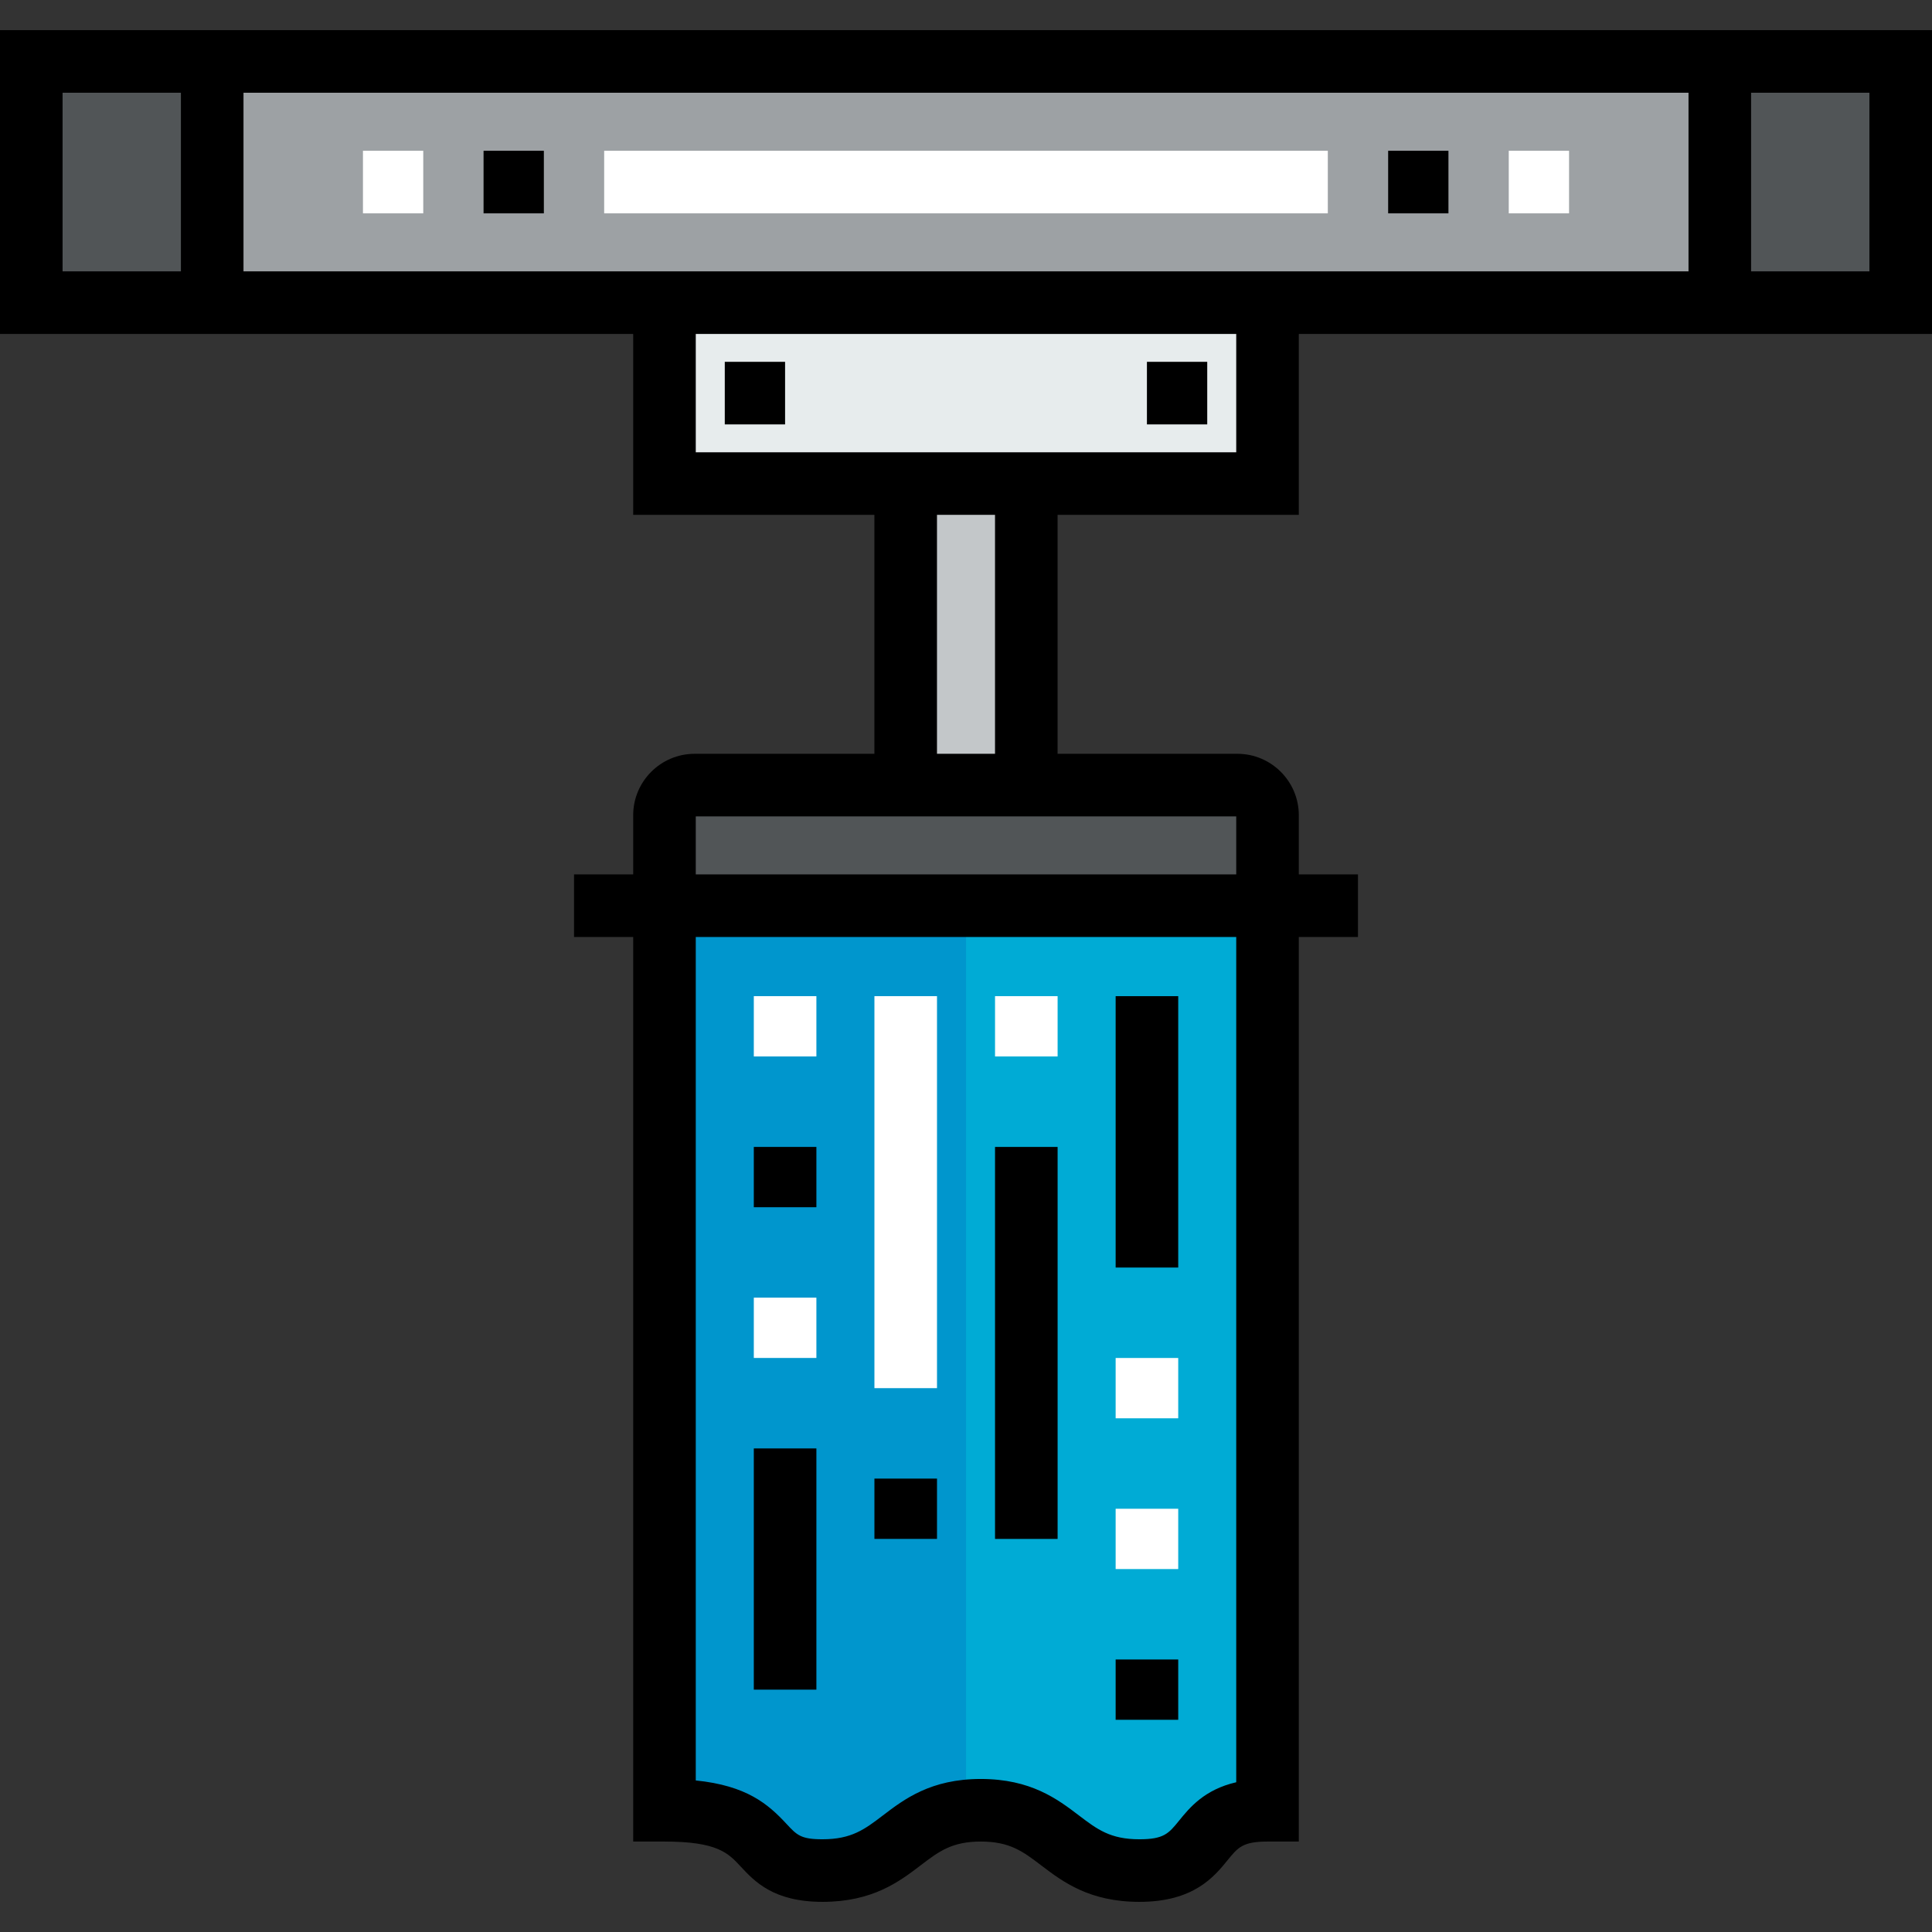 <?xml version="1.0" encoding="iso-8859-1"?>
<!-- Uploaded to: SVG Repo, www.svgrepo.com, Generator: SVG Repo Mixer Tools -->
<svg version="1.1" id="Layer_1" xmlns="http://www.w3.org/2000/svg" xmlns:xlink="http://www.w3.org/1999/xlink" 
	 viewBox="0 0 511.999 511.999" xml:space="preserve">
<rect x="0" y="0" width="511.999" height="511.999" fill="#333333" stroke="none"/>
<path style="fill:#515557;" d="M335.923,215.637v23.971H176.112v-23.971c0-4.395,3.595-7.99,7.991-7.99h55.934h31.962h55.934
	C332.328,207.647,335.923,211.242,335.923,215.637z"/>
<rect x="240.034" y="127.739" style="fill:#C3C7C9;" width="31.962" height="79.912"/>
<polygon style="fill:#E7ECED;" points="335.923,79.797 335.923,127.74 271.998,127.74 240.037,127.74 176.112,127.74 
	176.112,79.797 "/>
<g>
	<rect x="8.31" y="15.872" style="fill:#515557;" width="47.949" height="63.925"/>
	<rect x="455.778" y="15.872" style="fill:#515557;" width="47.949" height="63.925"/>
</g>
<polygon style="fill:#9DA1A4;" points="455.782,15.872 455.782,79.797 335.923,79.797 176.112,79.797 56.253,79.797 56.253,15.872 
	"/>
<g>
	<path style="fill:#00ABD5;" d="M335.923,239.608v239.717c-21.015,0-13.025,15.981-33.96,15.981
		c-21.015,0-21.015-15.981-42.031-15.981c-20.935,0-20.935,15.981-41.95,15.981c-20.935,0-9.908-15.981-41.871-15.981V239.608
		H335.923z"/>
	<path style="fill:#00ABD5;" d="M269.367,480.679c5.014,1.577,8.512,4.304,12.059,6.996
		C278.875,484.984,275.787,482.255,269.367,480.679z"/>
	<path style="fill:#00ABD5;" d="M301.963,495.307c10.503,0,13.726-4.022,16.983-8.031c-4.901,3.734-9.853,7.436-19.021,7.933
		C300.6,495.245,301.241,495.307,301.963,495.307z"/>
</g>
<path style="fill:#0096CD;" d="M256.017,239.608h-79.906v239.717c31.962,0,20.935,15.981,41.871,15.981
	c20.457,0,21.057-15.098,40.379-15.905c-0.792-0.022-1.494-0.076-2.345-0.076V239.608H256.017z"/>
<g>
	<path style="fill:#00ABD5;" d="M297.888,495.307c0.722,0,1.363-0.062,2.038-0.098c-8.84-0.478-13.762-3.936-18.501-7.533
		C285.092,491.548,287.735,495.307,297.888,495.307z"/>
	<path style="fill:#00ABD5;" d="M258.362,479.403c4.496,0.125,8.125,0.57,11.005,1.277c-2.645-0.831-5.696-1.353-9.434-1.353
		C259.376,479.326,258.891,479.381,258.362,479.403z"/>
</g>
<rect x="160.111" y="39.956" style="fill:#FFFFFF;" width="191.775" height="16.584"/>
<rect x="367.873" y="39.956" width="15.981" height="16.584"/>
<rect x="399.835" y="39.956" style="fill:#FFFFFF;" width="15.981" height="16.584"/>
<rect x="128.148" y="39.956" width="15.981" height="16.584"/>
<rect x="96.186" y="39.956" style="fill:#FFFFFF;" width="15.981" height="16.584"/>
<path d="M344.198,136.443V88.499h167.801V7.99H0v80.509h167.802v47.943h63.924v63.322h-47.642c-8.978,0-16.282,7.303-16.282,16.282
	v15.681h-15.681v16.584h15.681v239.717h8.292c14.05,0,16.889,3.059,20.178,6.6c3.677,3.959,8.712,9.381,21.693,9.381
	c13.317,0,20.375-5.378,26.045-9.698c4.787-3.647,8.247-6.283,15.905-6.283c7.714,0,11.187,2.642,15.996,6.299
	c5.673,4.314,12.733,9.683,26.034,9.683c14.404,0,19.803-6.646,23.377-11.041c2.755-3.391,4.013-4.94,10.584-4.94h8.292V248.31
	h15.679v-16.584h-15.679v-15.681c0-8.977-7.305-16.282-16.283-16.282h-47.642v-63.322h63.925V136.443z M464.056,24.574h31.36v47.341
	h-31.36V24.574z M47.944,71.915h-31.36V24.574h31.36C47.944,24.574,47.944,71.915,47.944,71.915z M64.528,71.915V24.574h382.945
	v47.341H64.528z M327.614,472.313c-8.459,1.947-12.369,6.757-15.163,10.198c-2.743,3.375-3.994,4.915-10.505,4.915
	c-7.714,0-11.187-2.642-15.996-6.299c-5.673-4.314-12.733-9.683-26.034-9.683c-13.257,0-20.297,5.365-25.956,9.676
	c-4.805,3.661-8.276,6.305-15.995,6.305c-5.749,0-6.781-1.112-9.54-4.082c-4.917-5.295-10.567-10.132-24.039-11.508V248.31h143.228
	V472.313z M327.614,216.349v15.378H184.386v-15.378H327.614z M248.31,199.765v-63.322h15.379v63.322H248.31z M184.386,119.859
	v-31.36h143.228v31.359H184.386V119.859z"/>
<rect x="192.073" y="95.887" width="15.981" height="16.584"/>
<rect x="303.948" y="95.887" width="15.981" height="16.584"/>
<rect x="231.731" y="263.992" style="fill:#FFFFFF;" width="16.584" height="103.881"/>
<rect x="263.693" y="303.948" width="16.584" height="103.881"/>
<rect x="199.768" y="383.848" width="16.584" height="63.924"/>
<rect x="231.731" y="391.842" width="16.584" height="15.981"/>
<g>
	<rect x="263.693" y="263.992" style="fill:#FFFFFF;" width="16.584" height="15.981"/>
	<rect x="199.768" y="263.992" style="fill:#FFFFFF;" width="16.584" height="15.981"/>
</g>
<rect x="199.768" y="303.948" width="16.584" height="15.981"/>
<g>
	<rect x="199.768" y="343.892" style="fill:#FFFFFF;" width="16.584" height="15.981"/>
	<rect x="295.656" y="359.879" style="fill:#FFFFFF;" width="16.584" height="15.981"/>
	<rect x="295.656" y="399.835" style="fill:#FFFFFF;" width="16.584" height="15.981"/>
</g>
<rect x="295.656" y="439.78" width="16.584" height="15.981"/>
<rect x="295.656" y="263.992" width="16.584" height="71.918"/>
</svg>